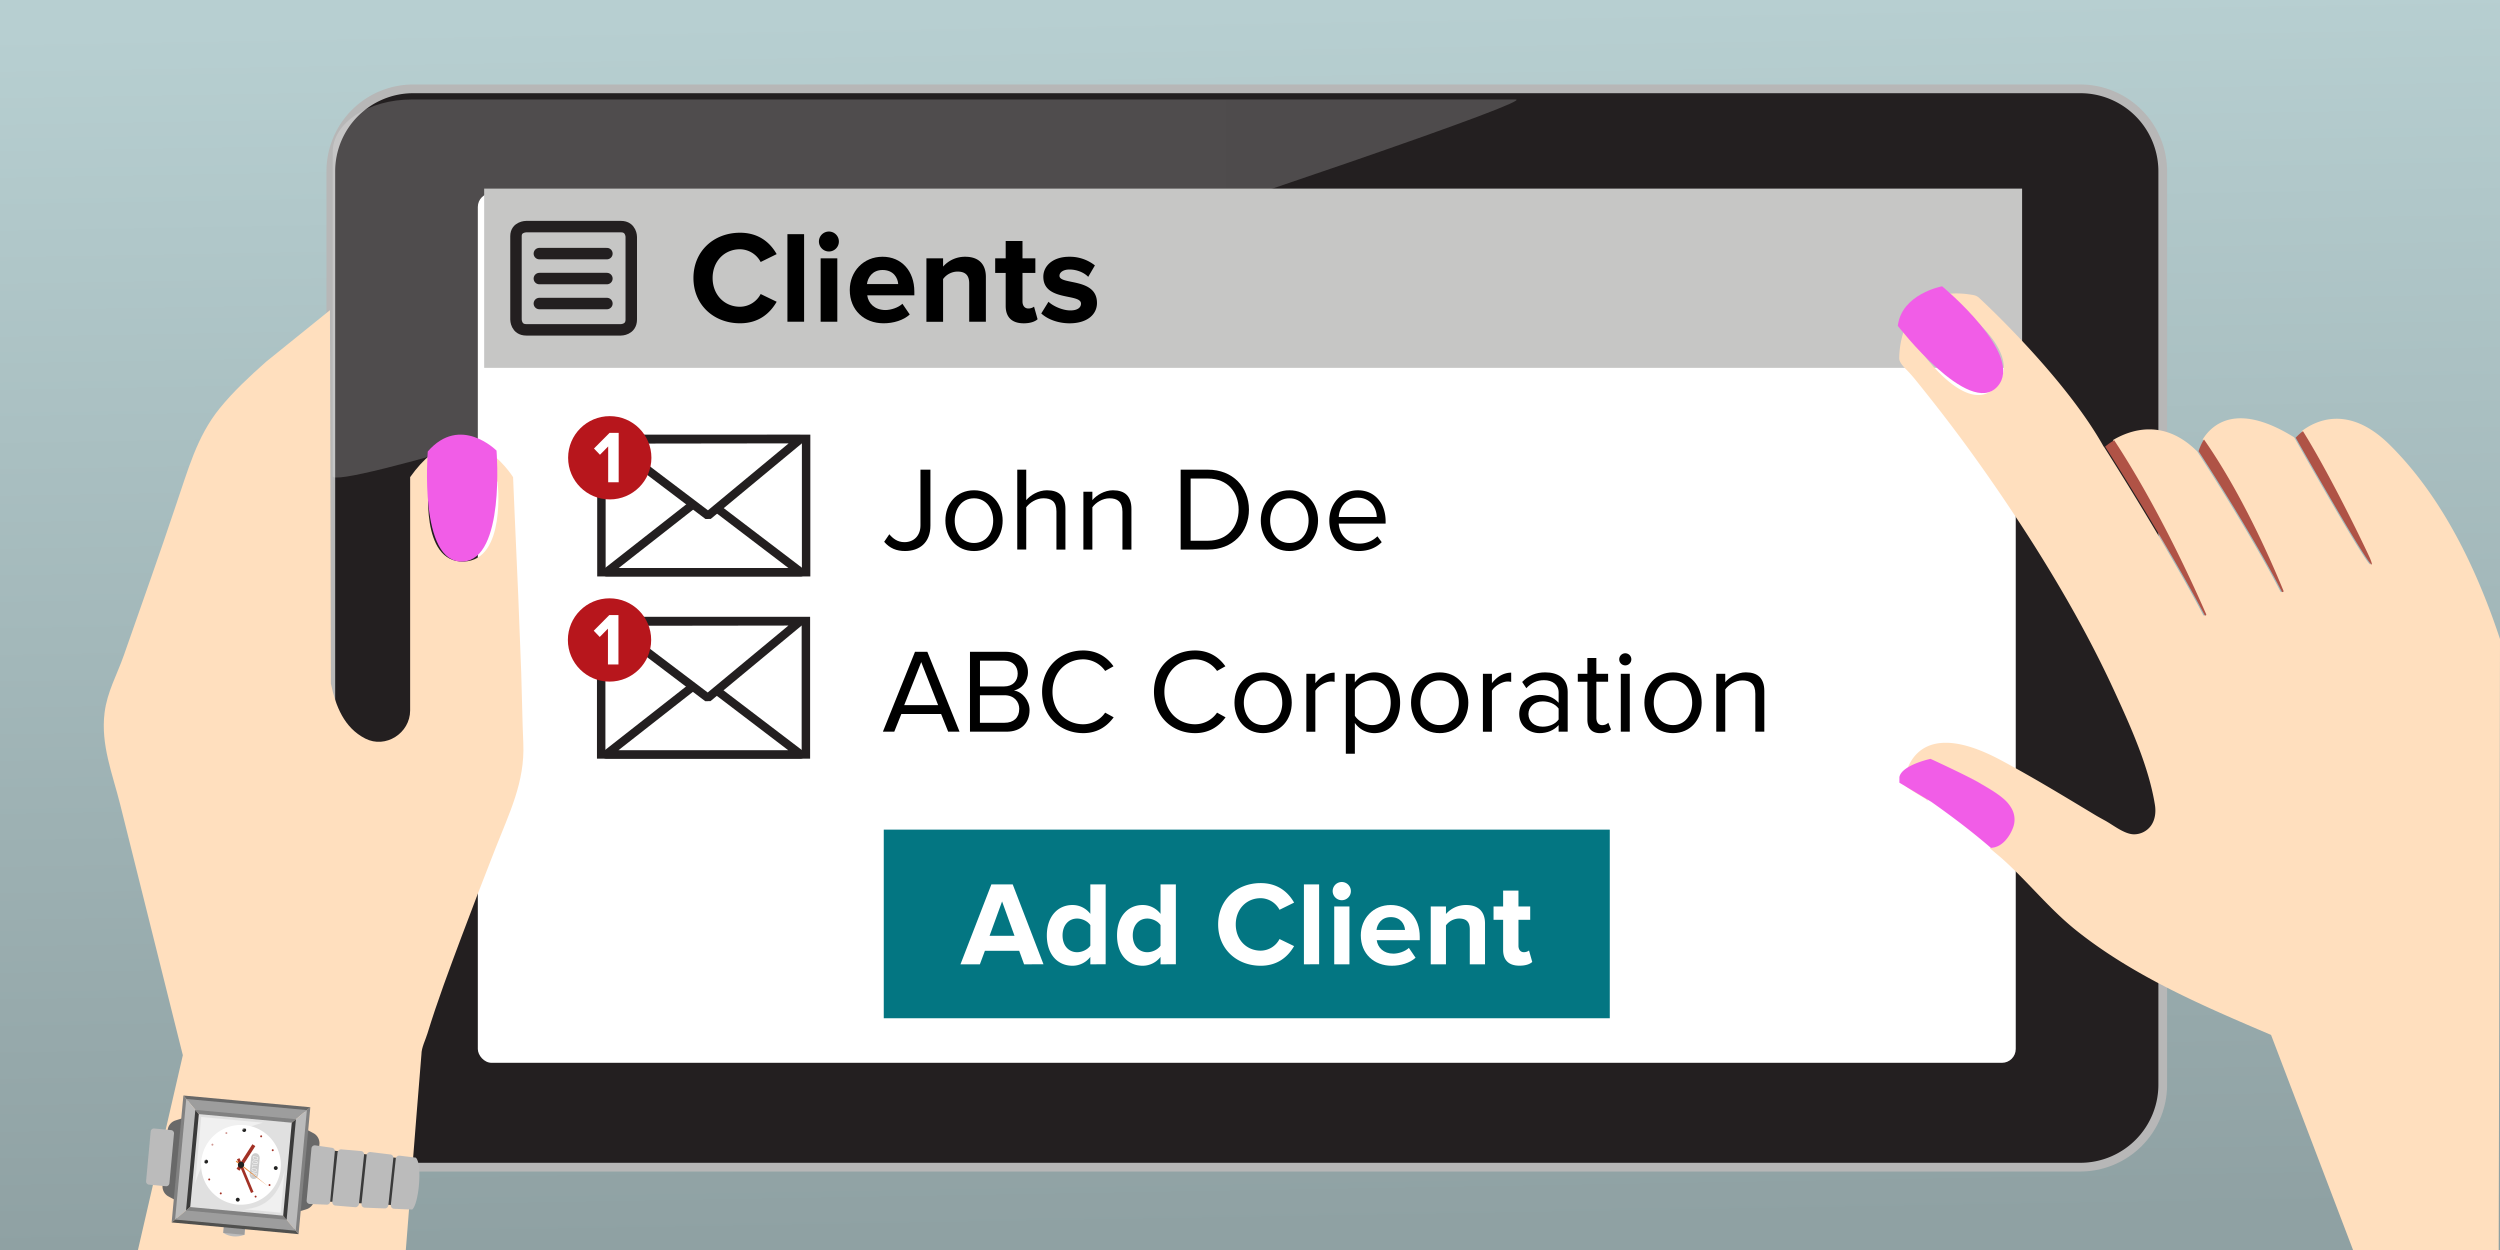 <svg id="Layer_1" data-name="Layer 1" xmlns="http://www.w3.org/2000/svg" xmlns:xlink="http://www.w3.org/1999/xlink" viewBox="0 0 2400 1200"><rect x="0" y="0" width="2400" height="1200" fill="#333333" stroke="none"/><defs><style>.cls-1{fill:url(#linear-gradient);}.cls-2{fill:#231f20;}.cls-3{fill:#b7b7b7;}.cls-15,.cls-16,.cls-30,.cls-4{fill:#fff;}.cls-5{opacity:0.2;fill:url(#linear-gradient-2);}.cls-14,.cls-30,.cls-5{isolation:isolate;}.cls-6{fill:#c6c6c5;}.cls-7{fill:#037682;}.cls-8{fill:#ffdfbe;}.cls-9{fill:#f15de7;}.cls-10{fill:#af5346;}.cls-11{fill:#b05346;}.cls-12,.cls-13{fill:none;stroke-miterlimit:10;stroke-width:11px;}.cls-12,.cls-13,.cls-15,.cls-16{stroke:#231f20;}.cls-13{stroke-linecap:round;}.cls-15{stroke-linejoin:round;}.cls-15,.cls-16{stroke-width:8.1px;}.cls-16{stroke-linejoin:bevel;}.cls-17{fill:#b7161c;}.cls-18{fill:#bbb;}.cls-19{fill:#9d9d9d;}.cls-20{fill:#696969;}.cls-21{fill:#818181;}.cls-22{fill:#676767;}.cls-23{fill:#50504e;}.cls-24{fill:#3a3a3a;}.cls-25{fill:#e0e0e0;}.cls-26{fill:#222221;}.cls-27{fill:#a23125;}.cls-28{fill:#cdcdcd;}.cls-29{fill:#e88430;}.cls-30{opacity:0.5;}</style><linearGradient id="linear-gradient" x1="1189.93" y1="10.37" x2="1209.92" y2="1180.55" gradientUnits="userSpaceOnUse"><stop offset="0" stop-color="#b7cfd1"/><stop offset="1" stop-color="#8fa1a3"/></linearGradient><linearGradient id="linear-gradient-2" x1="820.82" y1="425.99" x2="820.82" y2="1450.33" gradientTransform="translate(-102.42 1097.78) rotate(-90)" gradientUnits="userSpaceOnUse"><stop offset="0" stop-color="#fff"/><stop offset="1" stop-color="#fcfcfc"/></linearGradient></defs><rect id="BKGD" class="cls-1" width="2400" height="1200"/><g id="Laptop"><rect class="cls-2" x="317.58" y="85.29" width="1758.65" height="1035.16" rx="79.09"/><path class="cls-3" d="M2080.42,164.38v877a83.37,83.37,0,0,1-83.28,83.27H396.68a83.37,83.37,0,0,1-83.28-83.27v-877a83.37,83.37,0,0,1,83.28-83.27H1997.14A83.37,83.37,0,0,1,2080.42,164.38Zm-1758.65,877a75,75,0,0,0,74.91,74.91H1997.14a75,75,0,0,0,74.91-74.91v-877a75,75,0,0,0-74.91-74.91H396.68a75,75,0,0,0-74.91,74.91Z"/><rect class="cls-4" x="458.71" y="185.43" width="1476.41" height="834.88" rx="13.25"/><path class="cls-5" d="M319.42,145.87V457c0,27.9,1177.49-361.51,1135.42-361.51H395.63C353.54,95.46,319.42,118,319.42,145.87Z"/></g><rect id="Gray_Rectangle" data-name="Gray Rectangle" class="cls-6" x="464.8" y="181.07" width="1476.41" height="172.07"/><rect id="Teal_Box" data-name="Teal Box" class="cls-7" x="848.41" y="796.44" width="696.98" height="181.08"/><g id="Hands"><g id="Hands-2"><path class="cls-8" d="M389.58,1200c7.42-95.27,15-187.86,15-187.86,0-6.42,4-14.1,5.8-20.08,9.49-31,21-61.57,32.37-92,10.66-28.61,21.73-57.1,32.85-85.53,13.22-33.78,28.36-63.67,26.78-100.8-1-22.56-1.21-45.18-2-67.75q-2.65-74.22-6.15-148.4c-.6-13.17-1.05-26.34-1.68-39.52,0,0-46-74.6-98.82,0V682c0,21.87-23.63,37-43.09,27-20.32-10.43-28.37-31-33-52.73l-.89-358.5L255.53,347.2c-15.77,14-31.33,28.42-44.66,44.83-22.08,27.2-30.57,60-41.77,92.34-16.16,48.48-33.42,96.61-50.26,144.85-6.46,18.51-16,35-18.46,55.08-3.79,30.8,7.7,58.69,15,88q9.45,37.79,18.89,75.58L169,987c2.17,8.71,4.35,17.33,6.53,26l-43.1,187ZM411.7,463.15c31.1-25.81,66-.61,66-.61s8.59,75.11-32.36,76.56C402.71,540.61,411.7,463.15,411.7,463.15Z"/><path class="cls-9" d="M444.3,539.09c40.95-2,32.36-106.51,32.36-106.51s-34.86-35.06-66,.85C410.7,433.43,401.71,541.19,444.3,539.09Z"/><path class="cls-8" d="M2400,613.51c-33.37-101-74.68-155.59-105.94-186.54-39.33-38.93-71.12-23.24-84.48-13.05,28.55,45.89,63.07,118.78,64.46,122.23,14.87,37.06-71.45-116-71.45-116l-.05-.22c-54.6-34.08-78.62-13.09-88,1.95,35.35,50.5,63.35,113.67,76.34,145.33a.88.88,0,0,1-1.59.74c-29.43-57.08-77.48-130.8-80-134.65,0-.07-.26-.21-.24-.28v.08c-32.84-32.49-65.39-19.69-80.74-10.54l.06.1.09-.06c39.45,60,72.4,130.81,88.23,167,.41.94-.35,1.55-1,1.28a1.12,1.12,0,0,1-.62-.57c-34.61-65.76-88.41-150.59-95.39-161.55a.57.57,0,0,0-.11.11C1985.25,367.1,1914,299,1900.13,286.1a11,11,0,0,0-5.51-2.81c-73.41-13.27-71.34,61-71.34,61,.11,3.64,4.31,8,6.67,10.36,3.22,3.28,6.18,6.64,9.11,10.25q9.75,12.06,19.31,24.27c12.52,16,25,32.57,36.7,48.9q30.2,42,57.88,85.71c28.37,45,54.67,91.44,76.87,139.79,15.53,33.84,33,72.29,38.91,109.15,1.13,7.08.16,14.82-4.22,20.5a20.15,20.15,0,0,1-16,7.73c-9.17-.17-19.56-8.74-27.63-13.19-3.12-1.73-6.27-3.41-9.33-5.25-30.12-18.15-60.14-36.42-91.18-53-89.19-47.5-92.7,23-92.7,23-.1,2,14.46,10.61,21.52,14.82,0-.09,1,1.8,1,1.71,2.06-11.56,20.88-30.61,20.88-30.61,9.76,4.45,18.28,7.4,27.54,12.81,7.82,4.66,16.44,9.28,23.38,15.29a34.86,34.86,0,0,1,8,9.56,21.66,21.66,0,0,1,1,19.38,38.67,38.67,0,0,1-6.66,11c-.41.45-.83.9-1.26,1.33a25.94,25.94,0,0,1-2.76,2.37,19,19,0,0,1-10.26,3.83h0c4.79,4.35,8.73,7.34,13.08,11.26,24.42,22,44.56,47.64,70.36,68.19,55.47,44.17,122,72.46,186.72,100.07L2258.92,1200h139.83m-482.5-828.87c-27.12,30.1-71.6-33.28-71.6-33.28,3.63-30.82,42.52-38,42.52-38S1943.38,341,1916.25,371.13Z"/><path class="cls-9" d="M1921.47,810.2a25.94,25.94,0,0,0,2.76-2.37c.43-.43.85-.88,1.26-1.33a38.67,38.67,0,0,0,6.66-11,21.79,21.79,0,0,0-1-19.38,34.58,34.58,0,0,0-7.87-9.41c-6.94-6-15.6-10.71-23.43-15.37-9.26-5.42-36.79-18.38-46.55-22.85,0,0-27.84,6-29.9,17.6v5.28c1.8,1.08,30.31,18.17,30.76,18.49,19.58,13.81,38.62,28.17,57.14,44.15h0A18.89,18.89,0,0,0,1921.47,810.2Z"/><path class="cls-10" d="M2192.16,567.21c-13-31.66-41-94.83-76.34-145.33a47,47,0,0,0-5.16,11.23.63.63,0,0,0,.08.23c2.51,3.86,50.4,77.53,79.83,134.61a.88.88,0,0,0,1.59-.74Z"/><path class="cls-11" d="M2117.88,589.55c-15.82-36.14-48.82-107-88.24-166.89a65.5,65.5,0,0,0-8.7,6.08c7,10.95,60.8,95.79,95.41,161.55a1.17,1.17,0,0,0,.58.56C2117.58,591.08,2118.28,590.47,2117.88,589.55Z"/><path class="cls-10" d="M2275.29,536.15c-1.39-3.45-35.91-76.34-64.46-122.23a49.75,49.75,0,0,0-6.83,6.14l-.21-.13.05.22S2290.16,573.21,2275.29,536.15Z"/><path class="cls-9" d="M1864.42,274.84s-38.89,7.19-42.52,38c0,0,68.48,88.38,95.6,58.28S1864.42,274.84,1864.42,274.84Z"/></g><g id="Menu_Icon" data-name="Menu Icon"><path class="cls-12" d="M495.34,226.7c0-9.15,9.89-9.15,9.89-9.15h90.9c9.89,0,9.89,9.88,9.89,9.88v79.33c0,9.89-9.89,9.89-9.89,9.89h-90.9c-9.89,0-9.89-9.89-9.89-9.89Z"/><line class="cls-13" x1="517.78" y1="243.46" x2="582.63" y2="243.46"/><line class="cls-13" x1="517.78" y1="267.42" x2="582.63" y2="267.42"/><line class="cls-13" x1="517.78" y1="291.39" x2="582.63" y2="291.39"/></g></g><g class="cls-14"><path class="cls-4" d="M983.12,925.74l-4.71-13H945.52l-4.83,13H922.05L951.73,849H972.2l29.55,76.71ZM962,865.36l-12,33h23.92Z"/><path class="cls-4" d="M1046.72,925.74v-7.13a21.57,21.57,0,0,1-17.14,8.51c-14,0-24.61-10.58-24.61-29.1,0-18.17,10.46-29.21,24.61-29.21a21.41,21.41,0,0,1,17.14,8.51V849h14.72v76.71Zm0-17.94V888.13c-2.42-3.68-7.71-6.32-12.66-6.32-8.28,0-14,6.55-14,16.21s5.75,16.1,14,16.1C1039,914.12,1044.3,911.48,1046.72,907.8Z"/><path class="cls-4" d="M1114.11,925.74v-7.13a21.57,21.57,0,0,1-17.14,8.51c-14,0-24.61-10.58-24.61-29.1,0-18.17,10.46-29.21,24.61-29.21a21.41,21.41,0,0,1,17.14,8.51V849h14.72v76.71Zm0-17.94V888.13c-2.42-3.68-7.71-6.32-12.65-6.32-8.29,0-14,6.55-14,16.21s5.75,16.1,14,16.1C1106.4,914.12,1111.69,911.48,1114.11,907.8Z"/><path class="cls-4" d="M1169.42,887.44c0-23.57,17.82-39.67,40.83-39.67,16.9,0,26.68,9.2,32.08,18.74l-14,6.9a20.78,20.78,0,0,0-18-11.15c-13.92,0-24,10.69-24,25.18s10.12,25.19,24,25.19a20.56,20.56,0,0,0,18-11.16l14,6.79c-5.52,9.54-15.18,18.86-32.08,18.86C1187.24,927.12,1169.42,911,1169.42,887.44Z"/><path class="cls-4" d="M1251.76,925.74V849h14.6v76.71Z"/><path class="cls-4" d="M1279.36,855.47a8.74,8.74,0,1,1,8.74,8.74A8.81,8.81,0,0,1,1279.36,855.47Zm1.49,70.27V870.19h14.61v55.55Z"/><path class="cls-4" d="M1306.38,897.91c0-16.1,11.85-29.1,28.75-29.1,16.56,0,27.83,12.42,27.83,30.59v3.22h-41.28c.92,7,6.55,12.88,16,12.88,4.72,0,11.27-2.07,14.84-5.52l6.44,9.44c-5.52,5.06-14.26,7.7-22.89,7.7C1319.15,927.12,1306.38,915.73,1306.38,897.91Zm28.75-17.48c-9.08,0-13,6.78-13.68,12.3h27.37C1348.47,887.44,1344.79,880.43,1335.13,880.43Z"/><path class="cls-4" d="M1411,925.74V892.16c0-7.71-4-10.35-10.23-10.35a15.82,15.82,0,0,0-12.65,6.55v37.38h-14.61V870.19h14.61v7.25a25.41,25.41,0,0,1,19.43-8.63c12.19,0,18.06,6.9,18.06,17.71v39.22Z"/><path class="cls-4" d="M1443,911.94V883h-9.2V870.19h9.2V855h14.72v15.18H1469V883h-11.27V908c0,3.45,1.84,6.09,5.06,6.09a7.93,7.93,0,0,0,5.06-1.61l3.11,11c-2.19,2-6.1,3.57-12.19,3.57C1448.52,927.12,1443,921.83,1443,911.94Z"/></g><g class="cls-14"><path d="M848.81,520.12l4.94-7.24c3.34,4,7.82,7.59,14.49,7.59,9.43,0,15.41-6.56,15.41-16.1V450.89h9.55v53.59c0,16.68-10.7,24.5-24.38,24.5C860.65,529,854.1,526.34,848.81,520.12Z"/><path d="M907.57,499.77c0-16.1,10.58-29.1,27.49-29.1s27.48,13,27.48,29.1S952,529,935.06,529,907.57,515.87,907.57,499.77Zm45.89,0c0-11.27-6.56-21.39-18.4-21.39s-18.52,10.12-18.52,21.39,6.67,21.5,18.52,21.5S953.46,511.15,953.46,499.77Z"/><path d="M1014.18,527.6V491c0-9.78-5.07-12.65-12.54-12.65-6.67,0-13.11,4.14-16.45,8.62v40.6h-8.62V450.89h8.62V480.1c3.91-4.6,11.5-9.43,19.9-9.43,11.62,0,17.71,5.64,17.71,17.71V527.6Z"/><path d="M1077.54,527.6V491.26c0-9.78-5-12.88-12.42-12.88-6.79,0-13.23,4.14-16.45,8.62v40.6h-8.62V472.05h8.62v8.05c3.91-4.6,11.5-9.43,19.78-9.43,11.62,0,17.71,5.87,17.71,17.94v39Z"/><path d="M1133.43,527.6V450.89h26.22c23.8,0,39.33,16.68,39.33,38.41s-15.53,38.3-39.33,38.3Zm55.66-38.3c0-16.56-10.47-29.9-29.44-29.9H1143v59.69h16.68C1178.28,519.09,1189.09,505.75,1189.09,489.3Z"/><path d="M1210.36,499.77c0-16.1,10.58-29.1,27.49-29.1s27.48,13,27.48,29.1S1254.75,529,1237.85,529,1210.36,515.87,1210.36,499.77Zm45.89,0c0-11.27-6.56-21.39-18.4-21.39s-18.52,10.12-18.52,21.39,6.67,21.5,18.52,21.5S1256.25,511.15,1256.25,499.77Z"/><path d="M1276.14,499.77c0-16.1,11.5-29.1,27.37-29.1,16.79,0,26.68,13.11,26.68,29.79v2.18h-45c.69,10.47,8,19.21,20,19.21a24.26,24.26,0,0,0,17.13-7l4.14,5.64c-5.52,5.52-13,8.51-22.08,8.51C1288,529,1276.14,517.13,1276.14,499.77Zm27.26-22c-11.85,0-17.72,10-18.18,18.52h36.46C1321.57,488,1316.05,477.8,1303.4,477.8Z"/></g><g class="cls-14"><path d="M910.25,702.43l-6.78-17H865.29l-6.79,17H847.58l30.82-76.71h11.84l30.94,76.71Zm-25.87-66.82L868.05,676.9h32.54Z"/><path d="M931.18,702.43V625.72h34.16c13.34,0,21.5,8,21.5,19.55,0,9.66-6.44,16.1-13.45,17.6,8.16,1.26,15,9.66,15,18.86,0,12.3-8.17,20.7-22.2,20.7ZM977,646.65c0-6.9-4.6-12.42-13.22-12.42h-23V659h23C972.35,659,977,653.67,977,646.65Zm1.5,34c0-7-4.83-13.22-14.26-13.22H940.73v26.45h23.46C973.16,693.92,978.45,688.86,978.45,680.69Z"/><path d="M1000.41,664.13c0-23.57,17.36-39.67,39.45-39.67,13.57,0,23,6.55,29.09,15.18l-8,4.48a25.86,25.86,0,0,0-21-11.15c-16.8,0-29.56,12.88-29.56,31.16s12.76,31.17,29.56,31.17a25.57,25.57,0,0,0,21-11.16l8.17,4.49c-6.44,8.74-15.64,15.18-29.21,15.18C1017.77,703.81,1000.41,687.71,1000.41,664.13Z"/><path d="M1107.82,664.13c0-23.57,17.36-39.67,39.44-39.67,13.58,0,23,6.55,29.1,15.18l-8,4.48a25.87,25.87,0,0,0-21-11.15c-16.79,0-29.55,12.88-29.55,31.16s12.76,31.17,29.55,31.17a25.57,25.57,0,0,0,21-11.16l8.17,4.49c-6.44,8.74-15.64,15.18-29.22,15.18C1125.18,703.81,1107.82,687.71,1107.82,664.13Z"/><path d="M1185.1,674.6c0-16.1,10.58-29.1,27.48-29.1s27.49,13,27.49,29.1-10.58,29.21-27.49,29.21S1185.1,690.7,1185.1,674.6Zm45.88,0c0-11.27-6.55-21.39-18.4-21.39s-18.51,10.12-18.51,21.39,6.67,21.5,18.51,21.5S1231,686,1231,674.6Z"/><path d="M1254.1,702.43V646.88h8.62v9c4.49-5.86,10.93-10.12,18.52-10.12v8.86a15.21,15.21,0,0,0-3.45-.35c-5.29,0-12.54,4.37-15.07,8.86v39.33Z"/><path d="M1300.67,694v29.56H1292V646.88h8.63v8.28a23.25,23.25,0,0,1,18.75-9.66c14.6,0,24.72,11,24.72,29.1s-10.12,29.21-24.72,29.21A22.78,22.78,0,0,1,1300.67,694Zm34.39-19.43c0-12.31-6.67-21.39-17.83-21.39-6.78,0-13.57,4-16.56,8.85v25.07c3,4.83,9.78,9,16.56,9C1328.39,696.1,1335.06,686.9,1335.06,674.6Z"/><path d="M1354.6,674.6c0-16.1,10.58-29.1,27.49-29.1s27.49,13,27.49,29.1-10.58,29.21-27.49,29.21S1354.6,690.7,1354.6,674.6Zm45.89,0c0-11.27-6.55-21.39-18.4-21.39s-18.52,10.12-18.52,21.39,6.67,21.5,18.52,21.5S1400.49,686,1400.49,674.6Z"/><path d="M1423.6,702.43V646.88h8.63v9c4.48-5.86,10.92-10.12,18.51-10.12v8.86a15.15,15.15,0,0,0-3.45-.35c-5.29,0-12.53,4.37-15.06,8.86v39.33Z"/><path d="M1496.28,702.43V696.1c-4.6,5.07-10.92,7.71-18.4,7.71-9.43,0-19.43-6.33-19.43-18.4,0-12.42,10-18.29,19.43-18.29,7.59,0,13.92,2.42,18.4,7.59v-10c0-7.48-6-11.73-14-11.73-6.67,0-12.07,2.41-17,7.7l-4-6c6-6.21,13.11-9.2,22.19-9.2,11.73,0,21.51,5.29,21.51,18.75v38.18Zm0-11.73V680.23c-3.33-4.6-9.2-6.9-15.29-6.9-8,0-13.69,5.06-13.69,12.19s5.64,12.08,13.69,12.08C1487.08,697.6,1493,695.3,1496.28,690.7Z"/><path d="M1523.88,690.81V654.47h-9.2v-7.59h9.2V631.7h8.63v15.18h11.27v7.59h-11.27V689c0,4.14,1.84,7.13,5.63,7.13a8.3,8.3,0,0,0,5.87-2.3l2.53,6.44c-2.19,2.07-5.29,3.57-10.35,3.57C1528,703.81,1523.88,699.09,1523.88,690.81Z"/><path d="M1554.47,633.2a5.81,5.81,0,1,1,11.61,0,5.81,5.81,0,0,1-11.61,0Zm1.49,69.23V646.88h8.63v55.55Z"/><path d="M1578.62,674.6c0-16.1,10.58-29.1,27.48-29.1s27.49,13,27.49,29.1-10.58,29.21-27.49,29.21S1578.62,690.7,1578.62,674.6Zm45.88,0c0-11.27-6.55-21.39-18.4-21.39s-18.51,10.12-18.51,21.39,6.67,21.5,18.51,21.5S1624.5,686,1624.5,674.6Z"/><path d="M1685.11,702.43V666.09c0-9.78-4.95-12.88-12.42-12.88-6.79,0-13.23,4.14-16.45,8.62v40.6h-8.62V646.88h8.62v8c3.91-4.6,11.5-9.43,19.78-9.43,11.62,0,17.71,5.87,17.71,17.94v39Z"/></g><g class="cls-14"><path d="M665.71,266.89c0-25.83,19.54-43.47,44.74-43.47,18.52,0,29.23,10.08,35.15,20.54l-15.37,7.56a22.78,22.78,0,0,0-19.78-12.23c-15.25,0-26.34,11.72-26.34,27.6s11.09,27.59,26.34,27.59a22.54,22.54,0,0,0,19.78-12.22l15.37,7.44c-6.05,10.46-16.63,20.66-35.15,20.66C685.25,310.36,665.71,292.72,665.71,266.89Z"/><path d="M755.93,308.85V224.8h16v84.05Z"/><path d="M786.17,231.86a9.58,9.58,0,1,1,9.58,9.58A9.66,9.66,0,0,1,786.17,231.86Zm1.64,77V248h16v60.86Z"/><path d="M815.78,278.36c0-17.64,13-31.88,31.5-31.88,18.14,0,30.49,13.61,30.49,33.51v3.53H832.54c1,7.69,7.18,14.12,17.51,14.12,5.17,0,12.35-2.27,16.26-6.05l7.05,10.33c-6.05,5.54-15.62,8.44-25.07,8.44C829.76,310.36,815.78,297.89,815.78,278.36Zm31.5-19.16c-9.95,0-14.24,7.44-15,13.49h30C861.9,266.89,857.86,259.2,847.28,259.2Z"/><path d="M930.44,308.85V272.06c0-8.45-4.41-11.34-11.22-11.34a17.32,17.32,0,0,0-13.86,7.18v41h-16V248h16v7.94a27.88,27.88,0,0,1,21.3-9.45c13.36,0,19.78,7.56,19.78,19.4v43Z"/><path d="M965.46,293.73V262H955.38V248h10.08V231.36h16.13V248h12.35v14H981.59v27.46c0,3.79,2,6.68,5.55,6.68a8.75,8.75,0,0,0,5.54-1.76l3.4,12.1c-2.39,2.14-6.67,3.9-13.35,3.9C971.51,310.36,965.46,304.57,965.46,293.73Z"/><path d="M999.61,300.91l6.93-11.21c4.41,4.15,13.48,8.31,21,8.31,6.93,0,10.21-2.77,10.21-6.55,0-10.08-36.16-1.89-36.16-25.83,0-10.21,8.94-19.15,24.95-19.15a38.87,38.87,0,0,1,24.57,8.31l-6.43,11c-3.65-3.91-10.58-7.06-18-7.06-5.8,0-9.58,2.65-9.58,6.05,0,9.07,36,1.51,36,26.08,0,11.09-9.45,19.53-26.33,19.53C1016.24,310.36,1006,306.83,999.61,300.91Z"/></g><rect class="cls-4" x="577.36" y="421.3" width="196.51" height="128.04"/><path class="cls-2" d="M769.82,425.35V545.29H581.41V425.35H769.82m8.1-8.1H573.31V553.39H777.92Z"/><polygon class="cls-15" points="582.22 549.34 674.2 477.22 768.88 549.34 582.22 549.34"/><polygon class="cls-16" points="583.03 421.84 679.74 495.04 768.34 421.57 583.03 421.84"/><circle class="cls-17" cx="585.37" cy="439.47" r="39.98"/><path class="cls-4" d="M583.85,463V428.58l-7.89,8-5.75-6,14.92-15h8.81V463Z"/><rect class="cls-4" x="577.13" y="596.2" width="196.51" height="128.04"/><path class="cls-2" d="M769.59,600.26V720.19H581.19V600.26h188.4m8.11-8.11H573.08V728.3H777.7V592.15Z"/><polygon class="cls-15" points="582 724.25 673.98 652.12 768.66 724.25 582 724.25"/><polygon class="cls-16" points="582.81 596.74 679.51 669.95 768.12 596.47 582.81 596.74"/><circle class="cls-17" cx="585.14" cy="614.37" r="39.98"/><path class="cls-4" d="M583.63,637.87V603.49l-7.89,8-5.75-6,14.91-15h8.81v47.38Z"/><path class="cls-18" d="M214.35,1183.6l.91-9.84,20.27,1.87-.92,9.84C227.25,1188.07,220.5,1187.42,214.35,1183.6Z"/><rect class="cls-19" x="220" y="1169.43" width="9.88" height="20.35" transform="translate(-970.38 1294.83) rotate(-84.71)"/><path class="cls-20" d="M156,1138.67q2.5-27.17,5-54.33a11,11,0,0,1,6.79-8.48,166.32,166.32,0,0,1,133.79,12.38,11,11,0,0,1,5.12,9.58q-2.52,27.17-5,54.34a11,11,0,0,1-6.79,8.47,166.28,166.28,0,0,1-133.79-12.38A11,11,0,0,1,156,1138.67Z"/><polygon class="cls-21" points="282.63 1179.99 286.63 1184.81 297.91 1062.96 293.09 1066.96 282.63 1179.99"/><polygon class="cls-22" points="293.09 1066.96 297.91 1062.96 176.05 1051.68 180.06 1056.5 293.09 1066.96"/><polygon class="cls-21" points="180.06 1056.5 176.05 1051.68 164.78 1173.54 169.6 1169.53 180.06 1056.5"/><polygon class="cls-23" points="282.63 1179.99 282.63 1179.99 169.6 1169.53 169.6 1169.53 164.78 1173.54 286.63 1184.81 282.63 1179.99"/><polygon class="cls-19" points="281.46 1076.62 294.58 1065.72 178.82 1055.01 189.72 1068.13 281.46 1076.62"/><polygon class="cls-18" points="189.72 1068.13 178.82 1055.01 168.1 1170.77 181.22 1159.87 189.72 1068.13"/><polygon class="cls-18" points="281.46 1076.62 272.97 1168.37 283.87 1181.48 294.58 1065.72 281.46 1076.62"/><polygon class="cls-19" points="181.22 1159.87 168.1 1170.77 168.1 1170.77 283.87 1181.48 283.87 1181.48 272.97 1168.37 181.22 1159.87"/><polygon class="cls-24" points="187.53 1065.49 178.59 1162.07 231.34 1118.25 187.53 1065.49"/><polygon class="cls-21" points="178.59 1162.07 275.16 1171 231.34 1118.25 178.59 1162.07"/><polygon class="cls-24" points="275.16 1171 284.1 1074.43 231.34 1118.25 275.16 1171"/><polygon class="cls-21" points="231.34 1118.25 284.1 1074.43 187.53 1065.49 231.34 1118.25"/><polygon class="cls-24" points="395.99 1113.34 319.19 1104.47 314.15 1153.47 390.6 1157.67 395.99 1113.34"/><path class="cls-18" d="M378.51,1160.45a3.26,3.26,0,0,1-3.34-3.13.45.45,0,0,1,0-.23l4.8-44.89V1112a3.49,3.49,0,0,1,4-2.52l10.36,1.26,4.82.6c6.49,5.83,3.05,44.07-3.4,49.81l-5.35-.18Z"/><path class="cls-18" d="M352,1108.74,347,1156a3.26,3.26,0,0,0,3.15,3.37h.22l18.75.72a3.41,3.41,0,0,0,3.67-2.81l4.83-45.66a3.2,3.2,0,0,0-3-3.35L356,1106A3.44,3.44,0,0,0,352,1108.74Z"/><path class="cls-18" d="M339.94,1104.42l-12-1a3.44,3.44,0,0,0-3.85,2.79L319,1154a3.23,3.23,0,0,0,3.1,3.36h.09l12,1,6.5.53a3.46,3.46,0,0,0,3.85-2.8l5-47.74a3.24,3.24,0,0,0-3.12-3.36h-.07Z"/><path class="cls-18" d="M299,1102.52l-4.61,49.77a3.16,3.16,0,0,0,2.75,3.52l.18,0,16.43.68a3.19,3.19,0,0,0,3.23-3l4.46-48.09a3.2,3.2,0,0,0-2.63-3.51l-16.27-2.36a3.19,3.19,0,0,0-3.53,2.81C299,1102.42,299,1102.47,299,1102.52Z"/><path class="cls-18" d="M148.71,1137.78l10.55,1a3.09,3.09,0,0,0,3.37-2.78h0l4.41-47.74a3.08,3.08,0,0,0-2.77-3.36h0l-10.55-1-5.69-.53a3.11,3.11,0,0,0-3.37,2.8l-4.42,47.74a3.1,3.1,0,0,0,2.8,3.36Z"/><rect class="cls-25" x="186.56" y="1073.49" width="89.6" height="89.6" transform="translate(-903.5 1245.56) rotate(-84.71)"/><path class="cls-4" d="M227.82,1156.35a38.27,38.27,0,1,1,41.63-34.58h0A38.27,38.27,0,0,1,227.82,1156.35Z"/><path class="cls-26" d="M264.59,1123.19a1.86,1.86,0,1,1,2-1.71v0A1.87,1.87,0,0,1,264.59,1123.19Z"/><path class="cls-26" d="M197.75,1117a1.86,1.86,0,1,1,2-1.71v0A1.87,1.87,0,0,1,197.75,1117Z"/><path class="cls-26" d="M236.29,1085a1.86,1.86,0,1,1-1.71-2h0A1.84,1.84,0,0,1,236.29,1085Z"/><path class="cls-26" d="M230.1,1151.84a1.86,1.86,0,1,1-1.71-2h0A1.87,1.87,0,0,1,230.1,1151.84Z"/><path class="cls-27" d="M262.22,1105.06a.93.93,0,1,1,.46-1.23h0A.93.93,0,0,1,262.22,1105.06Z"/><path class="cls-27" d="M201.24,1133.12a.94.94,0,0,1-1.23-.45.93.93,0,1,1,1.23.45Z"/><path class="cls-27" d="M218.16,1087.37a.93.93,0,1,1-1.24-.46A.93.93,0,0,1,218.16,1087.37Z"/><path class="cls-27" d="M246.22,1148.35a.93.93,0,0,1-1.69.78.94.94,0,0,1,.46-1.24A.93.93,0,0,1,246.22,1148.35Z"/><path class="cls-27" d="M251.49,1091.39a.93.93,0,0,1-1.28.3.94.94,0,0,1-.3-1.29l.07-.09a.92.92,0,0,1,1.28-.23h0a.93.93,0,0,1,.22,1.3Z"/><path class="cls-27" d="M212.71,1146.18a.93.93,0,1,1-1.52-1.07.93.93,0,0,1,1.29-.23h0a.92.92,0,0,1,.23,1.28Z"/><path class="cls-27" d="M204.48,1098.1a.92.92,0,0,1,.23,1.28h0a.93.93,0,1,1-1.62-.92l.11-.15a.92.92,0,0,1,1.28-.23Z"/><path class="cls-27" d="M259.28,1136.88a.92.92,0,0,1,.23,1.28h0a.93.93,0,1,1-1.52-1.07.93.93,0,0,1,1.29-.23Z"/><path class="cls-28" d="M243.32,1131.86c-2.27-.21-3.92-2.5-3.67-5.11l1.41-15.34c.25-2.61,2.28-4.56,4.55-4.35h0c2.27.21,3.91,2.5,3.67,5.11l-1.42,15.34c-.24,2.61-2.28,4.56-4.54,4.35Z"/><path class="cls-4" d="M247.22,1113.24a.61.61,0,0,0,.25-.39c.15-.12.17-.32.2-.6l.12-1.08c0-.14,0-.15-.11-.22s0-.07-.06-.08L243,1110h0s.07,0,0,.07h-.06l-.14,1.29a.78.78,0,0,0,.07.56,1,1,0,0,0,.16.5,4,4,0,0,0,.43.39,2,2,0,0,0,.67.21l2,.36a1.85,1.85,0,0,0,.62.07C246.93,1113.41,247.14,1113.37,247.22,1113.24Zm-3.1-.62a1.13,1.13,0,0,1-.77-.42,1.2,1.2,0,0,1-.2-.71l.1-1,4.12.73-.11,1a.88.88,0,0,1-.34.65c-.16.19-.43.16-.77.12Zm3.1.62a.61.61,0,0,0,.25-.39c.15-.12.17-.32.2-.6l.12-1.08c0-.14,0-.15-.11-.22s0-.07-.06-.08L243,1110h0s.07,0,0,.07h-.06l-.14,1.29a.78.78,0,0,0,.07.56,1,1,0,0,0,.16.5,4,4,0,0,0,.43.39,2,2,0,0,0,.67.21l2,.36a1.85,1.85,0,0,0,.62.07C246.93,1113.41,247.14,1113.37,247.22,1113.24Zm-3.1-.62a1.13,1.13,0,0,1-.77-.42,1.2,1.2,0,0,1-.2-.71l.1-1,4.12.73-.11,1a.88.88,0,0,1-.34.65c-.16.19-.43.16-.77.12Zm3.1.62a.61.61,0,0,0,.25-.39c.15-.12.17-.32.2-.6l.12-1.08c0-.14,0-.15-.11-.22s0-.07-.06-.08L243,1110h0s.07,0,0,.07h-.06l-.14,1.29a.78.78,0,0,0,.07.56,1,1,0,0,0,.16.5,4,4,0,0,0,.43.39,2,2,0,0,0,.67.21l2,.36a1.85,1.85,0,0,0,.62.07C246.93,1113.41,247.14,1113.37,247.22,1113.24Zm-3.1-.62a1.13,1.13,0,0,1-.77-.42,1.2,1.2,0,0,1-.2-.71l.1-1,4.12.73-.11,1a.88.88,0,0,1-.34.65c-.16.19-.43.16-.77.12Zm3.1.62a.61.61,0,0,0,.25-.39c.15-.12.17-.32.2-.6l.12-1.08c0-.14,0-.15-.11-.22s0-.07-.06-.08L243,1110h0s.07,0,0,.07h-.06l-.14,1.29a.78.78,0,0,0,.07.56,1,1,0,0,0,.16.5,4,4,0,0,0,.43.39,2,2,0,0,0,.67.21l2,.36a1.85,1.85,0,0,0,.62.07C246.93,1113.41,247.14,1113.37,247.22,1113.24Zm-3.1-.62a1.13,1.13,0,0,1-.77-.42,1.2,1.2,0,0,1-.2-.71l.1-1,4.12.73-.11,1a.88.88,0,0,1-.34.65c-.16.19-.43.16-.77.12Zm3.1.62a.61.61,0,0,0,.25-.39c.15-.12.17-.32.2-.6l.12-1.08c0-.14,0-.15-.11-.22s0-.07-.06-.08L243,1110h0s.07,0,0,.07h-.06l-.14,1.29a.78.78,0,0,0,.07.56,1,1,0,0,0,.16.5,4,4,0,0,0,.43.39,2,2,0,0,0,.67.21l2,.36a1.85,1.85,0,0,0,.62.07C246.93,1113.41,247.14,1113.37,247.22,1113.24Zm-3.1-.62a1.13,1.13,0,0,1-.77-.42,1.2,1.2,0,0,1-.2-.71l.1-1,4.12.73-.11,1a.88.88,0,0,1-.34.65c-.16.19-.43.16-.77.12Zm3.1.62a.61.61,0,0,0,.25-.39c.15-.12.17-.32.2-.6l.12-1.08c0-.14,0-.15-.11-.22s0-.07-.06-.08L243,1110h0s.07,0,0,.07h-.06l-.14,1.29a.78.78,0,0,0,.07.56,1,1,0,0,0,.16.5,4,4,0,0,0,.43.39,2,2,0,0,0,.67.21l2,.36a1.85,1.85,0,0,0,.62.07C246.93,1113.41,247.14,1113.37,247.22,1113.24Zm-3.1-.62a1.13,1.13,0,0,1-.77-.42,1.2,1.2,0,0,1-.2-.71l.1-1,4.12.73-.11,1a.88.88,0,0,1-.34.65c-.16.19-.43.16-.77.12Zm3.1.62a.61.61,0,0,0,.25-.39c.15-.12.17-.32.2-.6l.12-1.08c0-.14,0-.15-.11-.22s0-.07-.06-.08L243,1110h0s.07,0,0,.07h-.06l-.14,1.29a.78.78,0,0,0,.07.56,1,1,0,0,0,.16.5,4,4,0,0,0,.43.39,2,2,0,0,0,.67.21l2,.36a1.85,1.85,0,0,0,.62.07C246.93,1113.41,247.14,1113.37,247.22,1113.24Zm-3.1-.62a1.13,1.13,0,0,1-.77-.42,1.2,1.2,0,0,1-.2-.71l.1-1,4.12.73-.11,1a.88.88,0,0,1-.34.65c-.16.19-.43.16-.77.12Zm3.1.62a.61.61,0,0,0,.25-.39c.15-.12.17-.32.2-.6l.12-1.08c0-.14,0-.15-.11-.22s0-.07-.06-.08L243,1110h0s.07,0,0,.07h-.06l-.14,1.29a.78.78,0,0,0,.07.56,1,1,0,0,0,.16.5,4,4,0,0,0,.43.39,2,2,0,0,0,.67.21l2,.36a1.85,1.85,0,0,0,.62.07C246.93,1113.41,247.14,1113.37,247.22,1113.24Zm-3.1-.62a1.13,1.13,0,0,1-.77-.42,1.2,1.2,0,0,1-.2-.71l.1-1,4.12.73-.11,1a.88.88,0,0,1-.34.65c-.16.19-.43.16-.77.12Zm3.1.62a.61.61,0,0,0,.25-.39c.15-.12.17-.32.2-.6l.12-1.08c0-.14,0-.15-.11-.22s0-.07-.06-.08L243,1110h0s.07,0,0,.07h-.06l-.14,1.29a.78.78,0,0,0,.07.56,1,1,0,0,0,.16.5,4,4,0,0,0,.43.39,2,2,0,0,0,.67.21l2,.36a1.85,1.85,0,0,0,.62.07C246.93,1113.41,247.14,1113.37,247.22,1113.24Zm-3.1-.62a1.13,1.13,0,0,1-.77-.42,1.2,1.2,0,0,1-.2-.71l.1-1,4.12.73-.11,1a.88.88,0,0,1-.34.65c-.16.19-.43.16-.77.12Zm3.1.62a.61.61,0,0,0,.25-.39c.15-.12.17-.32.2-.6l.12-1.08c0-.14,0-.15-.11-.22s0-.07-.06-.08L243,1110h0s.07,0,0,.07h-.06l-.14,1.29a.78.78,0,0,0,.07.56,1,1,0,0,0,.16.5,4,4,0,0,0,.43.39,2,2,0,0,0,.67.21l2,.36a1.85,1.85,0,0,0,.62.07C246.93,1113.41,247.14,1113.37,247.22,1113.24Zm-3.1-.62a1.13,1.13,0,0,1-.77-.42,1.2,1.2,0,0,1-.2-.71l.1-1,4.12.73-.11,1a.88.88,0,0,1-.34.65c-.16.19-.43.16-.77.12Zm3.1.62a.61.61,0,0,0,.25-.39c.15-.12.17-.32.2-.6l.12-1.08c0-.14,0-.15-.11-.22s0-.07-.06-.08L243,1110h0s.07,0,0,.07h-.06l-.14,1.29a.78.78,0,0,0,.07.56,1,1,0,0,0,.16.5,4,4,0,0,0,.43.39,2,2,0,0,0,.67.21l2,.36a1.85,1.85,0,0,0,.62.07C246.93,1113.41,247.14,1113.37,247.22,1113.24Zm-3.1-.62a1.13,1.13,0,0,1-.77-.42,1.2,1.2,0,0,1-.2-.71l.1-1,4.12.73-.11,1a.88.88,0,0,1-.34.65c-.16.19-.43.16-.77.12Zm3.1.62a.61.61,0,0,0,.25-.39c.15-.12.17-.32.2-.6l.12-1.08c0-.14,0-.15-.11-.22s0-.07-.06-.08L243,1110h0s.07,0,0,.07h-.06l-.14,1.29a.78.78,0,0,0,.07.56,1,1,0,0,0,.16.5,4,4,0,0,0,.43.39,2,2,0,0,0,.67.21l2,.36a1.85,1.85,0,0,0,.62.07C246.93,1113.41,247.14,1113.37,247.22,1113.24Zm-3.1-.62a1.13,1.13,0,0,1-.77-.42,1.2,1.2,0,0,1-.2-.71l.1-1,4.12.73-.11,1a.88.88,0,0,1-.34.65c-.16.19-.43.16-.77.12Zm3.1.62a.61.61,0,0,0,.25-.39c.15-.12.17-.32.2-.6l.12-1.08c0-.14,0-.15-.11-.22s0-.07-.06-.08L243,1110h0s.07,0,0,.07h-.06l-.14,1.29a.78.78,0,0,0,.07.56,1,1,0,0,0,.16.5,4,4,0,0,0,.43.39,2,2,0,0,0,.67.21l2,.36a1.85,1.85,0,0,0,.62.07C246.93,1113.41,247.14,1113.37,247.22,1113.24Zm-3.1-.62a1.13,1.13,0,0,1-.77-.42,1.2,1.2,0,0,1-.2-.71l.1-1,4.12.73-.11,1a.88.88,0,0,1-.34.65c-.16.19-.43.16-.77.12Zm3.1.62a.61.61,0,0,0,.25-.39c.15-.12.17-.32.2-.6l.12-1.08c0-.14,0-.15-.11-.22s0-.07-.06-.08L243,1110h0s.07,0,0,.07h-.06l-.14,1.29a.78.78,0,0,0,.07.56,1,1,0,0,0,.16.5,4,4,0,0,0,.43.39,2,2,0,0,0,.67.21l2,.36a1.85,1.85,0,0,0,.62.07C246.93,1113.41,247.14,1113.37,247.22,1113.24Zm-3.1-.62a1.13,1.13,0,0,1-.77-.42,1.2,1.2,0,0,1-.2-.71l.1-1,4.12.73-.11,1a.88.88,0,0,1-.34.65c-.16.19-.43.16-.77.12Zm3.1.62a.61.61,0,0,0,.25-.39c.15-.12.17-.32.2-.6l.12-1.08c0-.14,0-.15-.11-.22s0-.07-.06-.08L243,1110h0s.07,0,0,.07h-.06l-.14,1.29a.78.78,0,0,0,.07.56,1,1,0,0,0,.16.5,4,4,0,0,0,.43.39,2,2,0,0,0,.67.21l2,.36a1.85,1.85,0,0,0,.62.07C246.93,1113.41,247.14,1113.37,247.22,1113.24Zm-3.1-.62a1.13,1.13,0,0,1-.77-.42,1.2,1.2,0,0,1-.2-.71l.1-1,4.12.73-.11,1a.88.88,0,0,1-.34.65c-.16.19-.43.16-.77.12Zm3.1.62a.61.61,0,0,0,.25-.39c.15-.12.17-.32.2-.6l.12-1.08c0-.14,0-.15-.11-.22s0-.07-.06-.08L243,1110h0s.07,0,0,.07h-.06l-.14,1.29a.78.78,0,0,0,.07.56,1,1,0,0,0,.16.5,4,4,0,0,0,.43.39,2,2,0,0,0,.67.21l2,.36a1.85,1.85,0,0,0,.62.07C246.93,1113.41,247.14,1113.37,247.22,1113.24Zm-3.1-.62a1.13,1.13,0,0,1-.77-.42,1.2,1.2,0,0,1-.2-.71l.1-1,4.12.73-.11,1a.88.88,0,0,1-.34.65c-.16.19-.43.16-.77.12Z"/><path class="cls-4" d="M246.85,1117.26a1.22,1.22,0,0,0,.33-.45l.06-.54a2.62,2.62,0,0,0,0-.56c-.06-.14-.11-.28-.16-.43a1.27,1.27,0,0,0-.44-.39c-.2-.09-.39-.18-.66-.28l-2.09-.36a1.62,1.62,0,0,0-.62,0,.64.64,0,0,0-.51.22.56.56,0,0,0-.24.39,1.07,1.07,0,0,0-.2.52,1.52,1.52,0,0,0,.08.56.82.82,0,0,0,.22.51c0,.14.25.23.44.39a1.53,1.53,0,0,0,.59.2l2.1.37.67.07C246.57,1117.36,246.7,1117.38,246.85,1117.26Zm-3.16-.69a1.09,1.09,0,0,1-.71-.36.94.94,0,0,1-.26-.78.86.86,0,0,1,.34-.58,1.14,1.14,0,0,1,.84-.19l2,.43a1.47,1.47,0,0,1,.78.43,1,1,0,0,1,.13.7.7.7,0,0,1-.28.66.85.85,0,0,1-.76,0Zm3.16.69a1.22,1.22,0,0,0,.33-.45l.06-.54a2.62,2.62,0,0,0,0-.56c-.06-.14-.11-.28-.16-.43a1.27,1.27,0,0,0-.44-.39c-.2-.09-.39-.18-.66-.28l-2.09-.36a1.62,1.62,0,0,0-.62,0,.64.64,0,0,0-.51.22.56.56,0,0,0-.24.39,1.07,1.07,0,0,0-.2.52,1.52,1.52,0,0,0,.08.56.82.82,0,0,0,.22.51c0,.14.25.23.44.39a1.53,1.53,0,0,0,.59.2l2.1.37.67.07C246.57,1117.36,246.7,1117.38,246.85,1117.26Zm-3.16-.69a1.09,1.09,0,0,1-.71-.36.94.94,0,0,1-.26-.78.86.86,0,0,1,.34-.58,1.14,1.14,0,0,1,.84-.19l2,.43a1.47,1.47,0,0,1,.78.43,1,1,0,0,1,.13.7.7.7,0,0,1-.28.66.85.85,0,0,1-.76,0Zm3.16.69a1.22,1.22,0,0,0,.33-.45l.06-.54a2.62,2.62,0,0,0,0-.56c-.06-.14-.11-.28-.16-.43a1.27,1.27,0,0,0-.44-.39c-.2-.09-.39-.18-.66-.28l-2.09-.36a1.62,1.62,0,0,0-.62,0,.64.64,0,0,0-.51.22.56.56,0,0,0-.24.39,1.07,1.07,0,0,0-.2.52,1.52,1.52,0,0,0,.08.56.82.82,0,0,0,.22.51c0,.14.25.23.44.39a1.53,1.53,0,0,0,.59.2l2.1.37.67.07C246.57,1117.36,246.7,1117.38,246.85,1117.26Zm-3.16-.69a1.09,1.09,0,0,1-.71-.36.94.94,0,0,1-.26-.78.86.86,0,0,1,.34-.58,1.14,1.14,0,0,1,.84-.19l2,.43a1.47,1.47,0,0,1,.78.43,1,1,0,0,1,.13.7.7.7,0,0,1-.28.66.85.85,0,0,1-.76,0Zm3.16.69a1.22,1.22,0,0,0,.33-.45l.06-.54a2.62,2.62,0,0,0,0-.56c-.06-.14-.11-.28-.16-.43a1.27,1.27,0,0,0-.44-.39c-.2-.09-.39-.18-.66-.28l-2.09-.36a1.62,1.62,0,0,0-.62,0,.64.64,0,0,0-.51.22.56.56,0,0,0-.24.39,1.07,1.07,0,0,0-.2.52,1.52,1.52,0,0,0,.08.56.82.82,0,0,0,.22.51c0,.14.25.23.44.39a1.53,1.53,0,0,0,.59.2l2.1.37.67.07C246.57,1117.36,246.7,1117.38,246.85,1117.26Zm-3.16-.69a1.09,1.09,0,0,1-.71-.36.94.94,0,0,1-.26-.78.86.86,0,0,1,.34-.58,1.14,1.14,0,0,1,.84-.19l2,.43a1.47,1.47,0,0,1,.78.43,1,1,0,0,1,.13.7.7.7,0,0,1-.28.66.85.85,0,0,1-.76,0Z"/><path class="cls-4" d="M242.23,1120.53a.06.06,0,0,0,.08,0l.2-1.91,4.32.81c.06,0,.06,0,.14,0v-.27c-.06-.08-.05-.14-.12-.15l-4.59-.84a.17.17,0,0,1-.14,0v.13l-.22,2.11c0,.07,0,.07,0,.15s.06.07.13.08S242.22,1120.6,242.23,1120.53Z"/><path class="cls-4" d="M246.2,1124.54c.15-.12.16-.25.24-.38a1.64,1.64,0,0,0,.13-.54,1.28,1.28,0,0,0,0-.55,1,1,0,0,0-.22-.5c0-.15-.18-.23-.37-.39a2,2,0,0,0-.66-.21l-2.1-.36a2.22,2.22,0,0,0-.68-.08.58.58,0,0,0-.43.23,1.3,1.3,0,0,0-.32.38,1.65,1.65,0,0,0-.13.53.73.73,0,0,0,.08.56,1.52,1.52,0,0,0,.15.5,3.31,3.31,0,0,0,.44.39,2,2,0,0,0,.67.21l2.09.37.61.06C245.91,1124.65,246.05,1124.67,246.2,1124.54Zm-3.17-.62c-.33-.1-.6-.2-.71-.42a1,1,0,0,1-.26-.78.84.84,0,0,1,.35-.65,1.24,1.24,0,0,1,.76-.06l2.09.37c.33.1.6.2.71.42a.88.88,0,0,1,.2.71.91.91,0,0,1-.28.66,1,1,0,0,1-.77.12Z"/><path class="cls-4" d="M245.46,1128.8a1.49,1.49,0,0,0,.43-.23,1,1,0,0,0,.19-.39,1.63,1.63,0,0,0,.12-.54l.14-1.22c0-.07-.06-.15-.19-.23l-4.51-.84a.39.39,0,0,0-.15.06v.27a.16.16,0,0,0,.12.15l2.09.43-.09.82-.49.08H243l-.65.27-.92.24-.15.12c-.07,0-.07.07-.08.13a.27.27,0,0,0,.05.15c.06.07.06.14.12.15s.07,0,.08-.06l1.35-.41.71-.19.07-.06c0,.06,0,.13.06.14v.28s.1.28.16.43a1.56,1.56,0,0,1,.37.31c.14,0,.34.11.54.13H245A.87.87,0,0,0,245.46,1128.8Zm-1.36-.84a1.29,1.29,0,0,1-.12-.77l.1-.88,1.82.33-.1.89a1.2,1.2,0,0,1-.28.72.9.9,0,0,1-.71.13c-.19-.09-.33-.1-.46-.18s-.19-.09-.25-.2Z"/><rect class="cls-27" x="222.05" y="1109.5" width="28.09" height="3.33" transform="translate(-825.81 707.7) rotate(-57.2)"/><rect class="cls-27" x="234.15" y="1111.02" width="2.61" height="35.08" transform="translate(-414.96 176.69) rotate(-22.56)"/><polygon class="cls-29" points="227.1 1114.19 257.87 1139.26 226.32 1115.18 227.1 1114.19"/><path class="cls-26" d="M233.64,1120.21a3,3,0,1,1-.33-4.26,3,3,0,0,1,.33,4.26Z"/><path class="cls-30" d="M269.51,1164.19l3.84-41.51c-4.85,24.31-18.07,36.76-39,38.26Z"/><path class="cls-30" d="M193.18,1072.3l-5.94,64.18c9.35-32.72,33.12-50.09,65.13-58.7Z"/></svg>